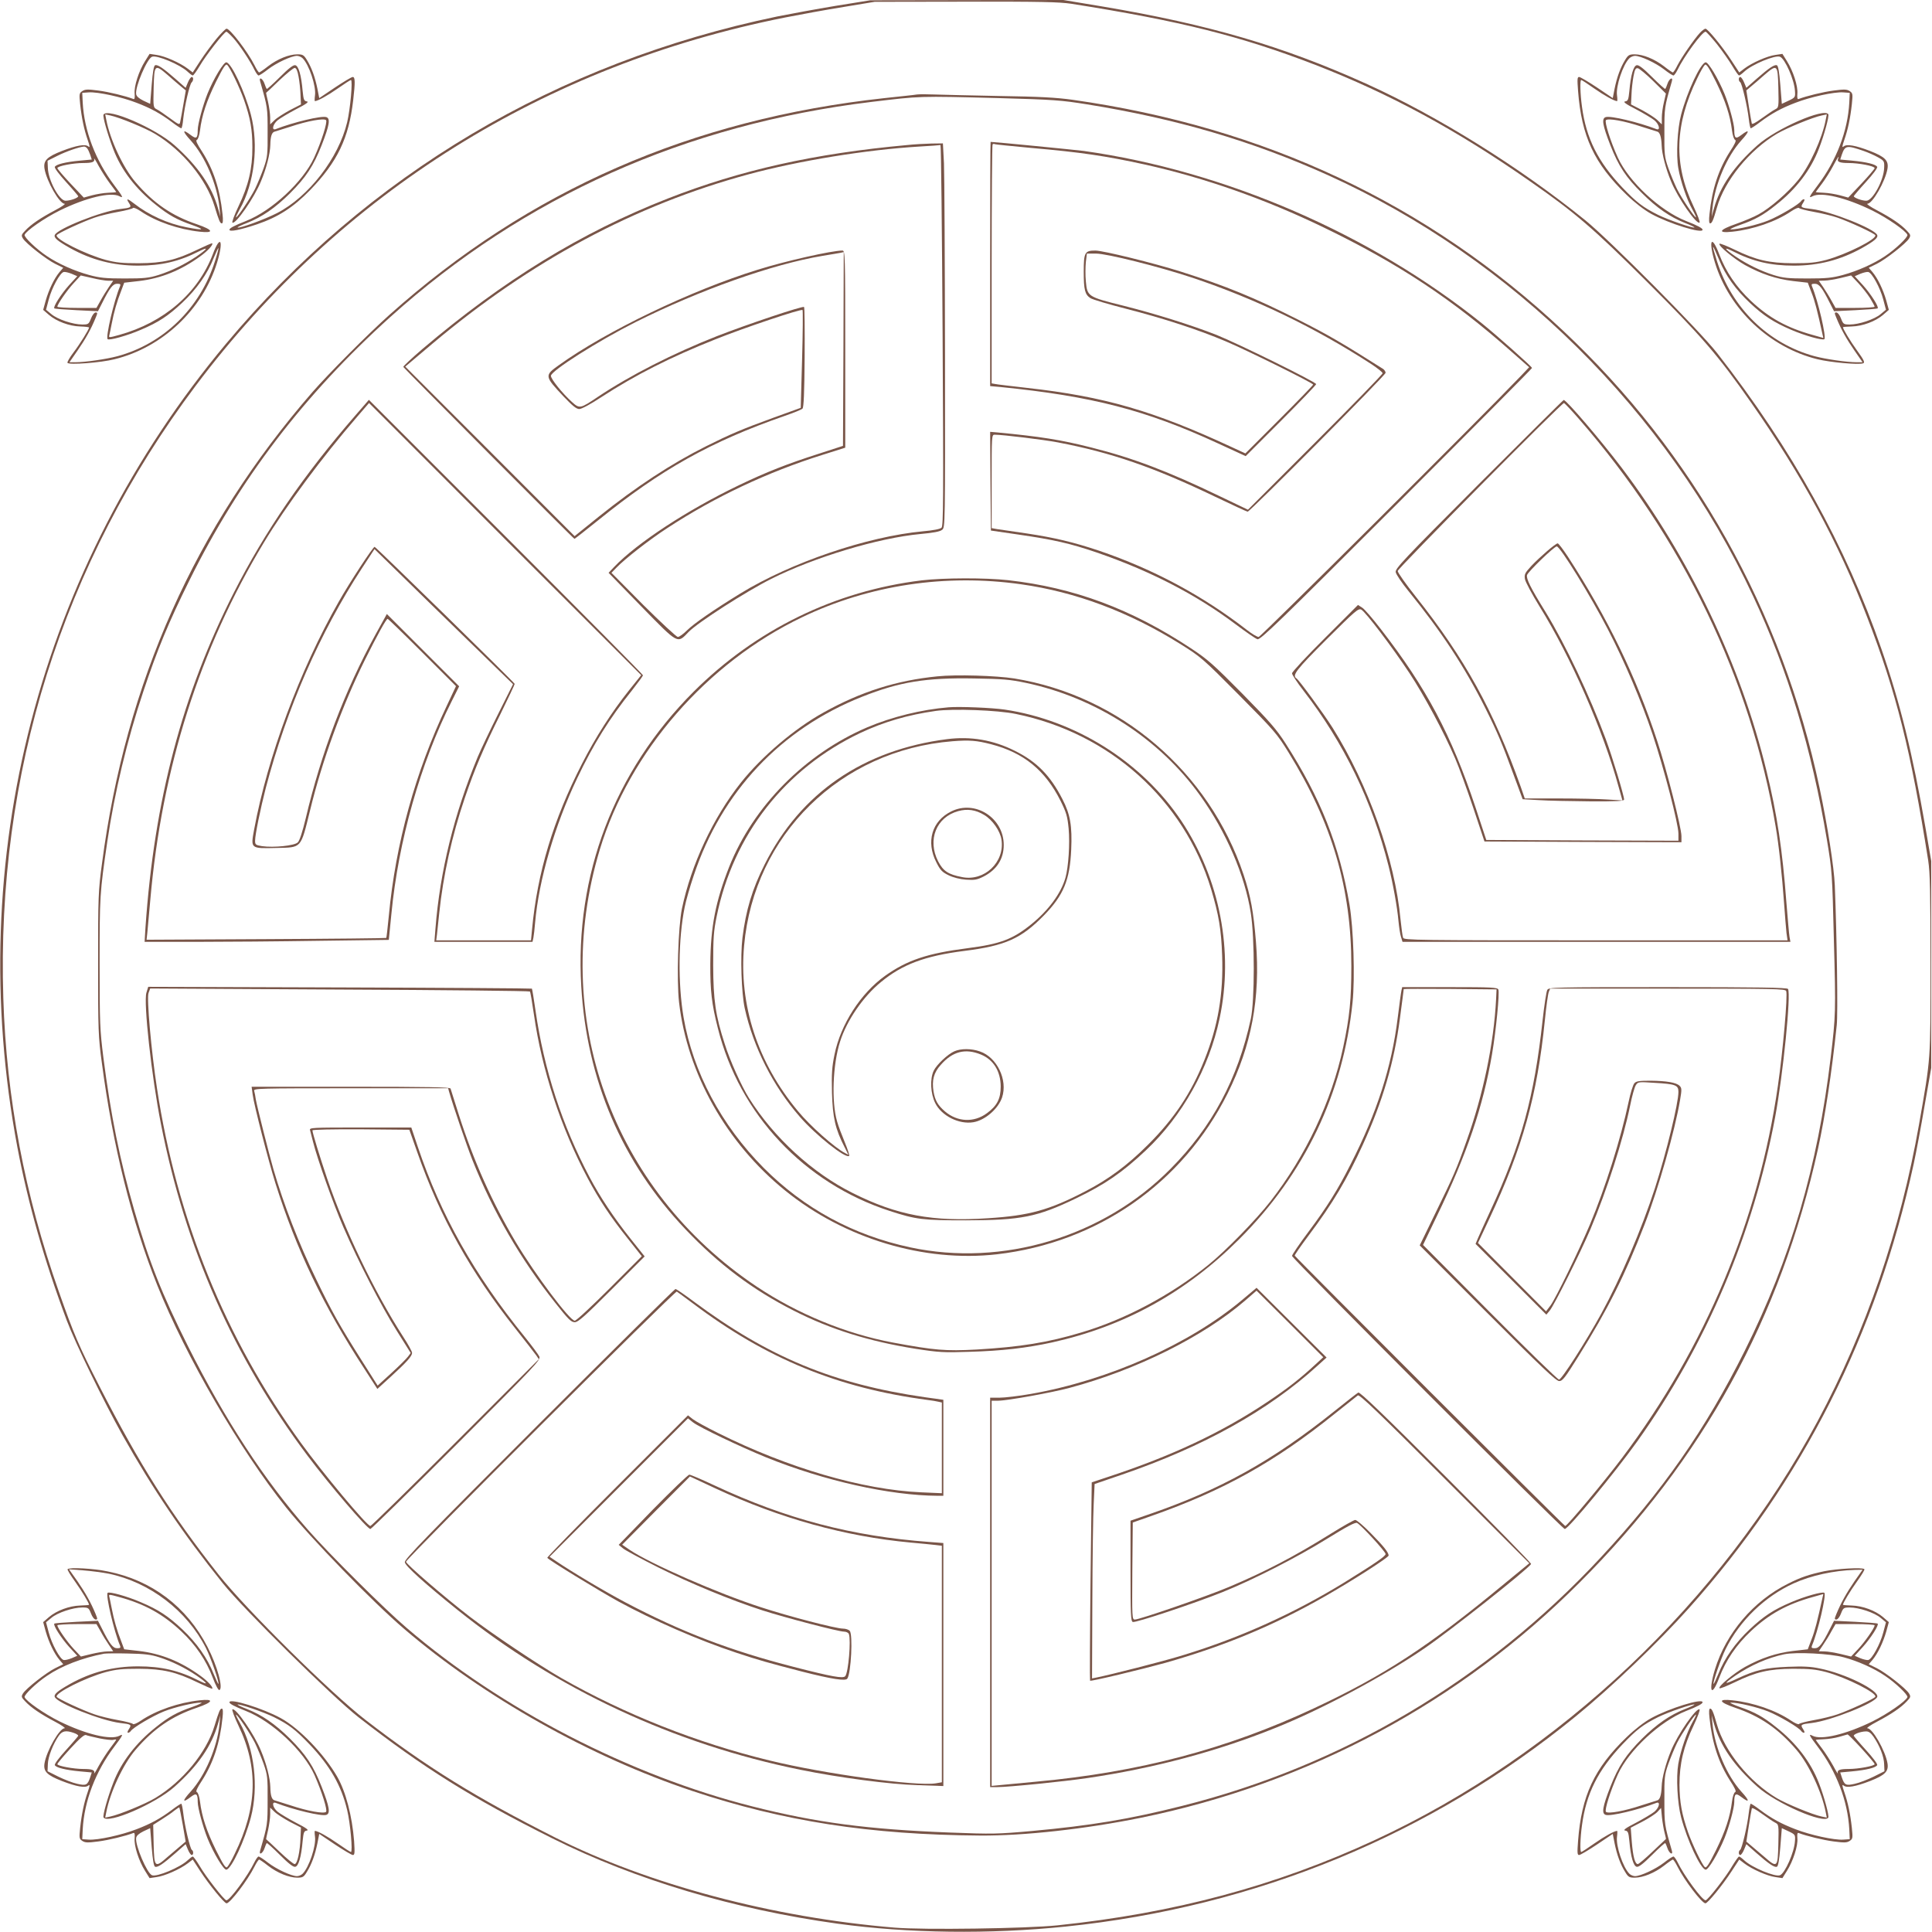 <?xml version="1.0" standalone="no"?>
<!DOCTYPE svg PUBLIC "-//W3C//DTD SVG 20010904//EN"
 "http://www.w3.org/TR/2001/REC-SVG-20010904/DTD/svg10.dtd">
<svg version="1.0" xmlns="http://www.w3.org/2000/svg"
 width="1280pt" height="1280pt" viewBox="0 0 1280 1280"
 preserveAspectRatio="xMidYMid meet">
<g transform="translate(0,1280) scale(0.1,-0.1)"
fill="#795548" stroke="none">
<path d="M5535 12761 c-126 -21 -300 -53 -385 -70 -1464 -305 -2715 -1048
-3653 -2169 -1240 -1484 -1741 -3414 -1382 -5322 71 -374 178 -751 328 -1150
56 -149 244 -535 369 -759 198 -353 400 -652 663 -979 140 -175 724 -751 900
-889 430 -335 751 -536 1285 -803 548 -274 1204 -470 1890 -565 468 -64 1006
-71 1510 -19 1262 130 2418 607 3380 1393 239 195 544 487 749 716 752 841
1244 1813 1490 2945 16 74 49 248 72 385 l44 250 0 685 0 685 -38 220 c-86
494 -167 824 -292 1185 -235 681 -593 1326 -1088 1960 -117 150 -710 747 -872
879 -434 352 -979 692 -1457 908 -550 248 -1040 391 -1738 509 l-265 44 -640
-1 -640 -1 -230 -37z m1563 14 c724 -114 1122 -214 1617 -405 492 -191 937
-432 1423 -772 299 -208 419 -312 775 -666 361 -360 469 -485 687 -797 338
-483 580 -930 769 -1420 195 -503 291 -887 406 -1617 12 -80 15 -207 15 -687
0 -650 3 -611 -76 -1061 -123 -699 -350 -1364 -671 -1964 -640 -1196 -1709
-2208 -2933 -2776 -657 -305 -1329 -485 -2105 -566 -203 -21 -888 -31 -1078
-15 -807 67 -1631 286 -2253 599 -524 265 -845 463 -1251 776 -231 178 -793
734 -974 963 -318 403 -524 729 -790 1248 -135 264 -170 345 -270 630 -224
634 -347 1283 -367 1942 -47 1488 391 2881 1275 4058 961 1278 2313 2123 3904
2439 101 20 276 52 389 70 l205 34 603 1 c496 1 619 -2 700 -14z"/>
<path d="M6075 12174 c-16 -3 -113 -13 -215 -24 -1278 -139 -2357 -611 -3280
-1436 -143 -128 -403 -389 -512 -514 -775 -892 -1235 -1922 -1392 -3119 -25
-185 -26 -217 -26 -666 0 -444 1 -483 25 -658 72 -547 197 -1048 367 -1472
190 -474 548 -1091 854 -1473 164 -205 570 -623 783 -805 527 -451 1230 -846
1906 -1072 604 -202 1180 -291 1910 -296 290 -2 695 43 1060 117 1114 227
2115 763 2910 1559 819 819 1332 1753 1580 2875 46 210 90 496 124 819 8 75 1
578 -13 926 -5 119 -47 390 -101 645 -248 1172 -835 2219 -1700 3030 -894 839
-1977 1349 -3250 1529 -107 15 -220 21 -485 25 -190 4 -383 8 -430 10 -47 2
-98 2 -115 0z m543 -24 c363 -10 413 -14 582 -41 592 -95 1096 -243 1597 -469
1225 -554 2245 -1563 2818 -2790 232 -495 388 -1011 489 -1615 34 -206 35
-218 46 -665 13 -475 12 -499 -21 -775 -86 -721 -265 -1334 -570 -1945 -260
-521 -544 -928 -955 -1370 -754 -811 -1710 -1378 -2774 -1645 -349 -88 -603
-130 -995 -166 -225 -20 -259 -21 -543 -10 -544 21 -885 66 -1307 173 -811
205 -1664 645 -2290 1182 -150 128 -514 490 -655 651 -290 330 -549 728 -794
1215 -174 348 -258 559 -356 900 -96 333 -157 637 -205 1013 -23 184 -25 228
-25 625 0 444 1 467 51 807 47 320 131 673 239 995 91 273 167 457 305 735
330 667 759 1229 1330 1744 885 797 1959 1277 3190 1426 327 39 303 39 843 25z"/>
<path d="M6560 11051 l0 -809 68 -6 c607 -61 961 -152 1438 -372 l187 -86 233
233 c129 129 234 239 234 244 0 14 -520 270 -660 326 -165 65 -408 141 -619
194 -234 58 -238 61 -247 161 -4 39 -3 97 0 128 l7 56 60 0 c73 0 416 -86 639
-160 418 -140 814 -331 1188 -574 39 -26 72 -52 72 -59 0 -7 -201 -213 -446
-458 l-446 -446 -186 89 c-342 165 -576 254 -851 323 -205 52 -341 73 -624
100 l-47 4 2 -327 3 -327 185 -27 c233 -34 339 -58 515 -118 355 -122 659
-279 920 -475 68 -51 134 -97 146 -100 19 -6 148 119 920 891 495 495 899 902
899 906 0 9 -231 214 -330 294 -738 594 -1703 1012 -2640 1144 -55 7 -593 60
-617 60 -2 0 -3 -364 -3 -809z m271 769 c332 -29 493 -53 754 -110 397 -88
799 -230 1185 -417 495 -239 854 -477 1243 -822 l118 -104 -58 -61 c-259 -271
-1721 -1726 -1734 -1726 -10 0 -44 20 -76 45 -295 229 -621 404 -983 527 -168
56 -293 86 -479 114 -92 13 -181 26 -198 29 l-33 6 0 309 c0 305 0 310 20 310
54 0 324 -33 419 -51 356 -68 636 -165 1042 -360 113 -54 210 -99 215 -99 16
0 914 904 914 920 0 8 -8 20 -17 26 -268 170 -366 227 -558 324 -291 147 -484
226 -780 320 -180 57 -517 140 -568 140 -70 0 -77 -12 -77 -140 0 -121 8 -151
44 -175 13 -9 120 -41 238 -71 246 -63 479 -139 658 -215 145 -61 580 -277
580 -287 0 -4 -101 -108 -225 -232 l-224 -224 -93 43 c-515 239 -842 334
-1353 391 -104 12 -200 23 -212 26 l-23 4 0 789 c0 433 3 791 6 794 4 4 10 5
14 2 3 -2 112 -13 241 -25z"/>
<path d="M6010 11839 c-615 -56 -1105 -166 -1585 -354 -573 -224 -1092 -543
-1626 -997 -71 -61 -128 -114 -127 -119 4 -9 1128 -1139 1134 -1139 2 0 73 55
157 123 415 336 747 522 1237 692 58 20 110 41 117 48 8 9 12 103 14 339 1
180 0 331 -4 334 -8 9 -380 -116 -577 -193 -290 -114 -578 -261 -790 -403
-116 -78 -120 -79 -171 -33 -63 57 -139 151 -139 173 0 33 313 231 559 355
425 213 910 385 1241 440 52 8 105 18 118 20 l22 5 -2 -642 -3 -642 -160 -52
c-209 -67 -347 -121 -530 -209 -338 -162 -676 -383 -827 -542 l-36 -38 218
-224 c248 -253 236 -247 313 -167 62 63 376 265 547 351 285 143 709 271 988
297 86 8 130 16 144 28 20 16 20 24 19 1155 -1 627 -4 1200 -7 1273 l-7 132
-76 -1 c-42 -1 -114 -5 -161 -10z m235 -1260 c6 -1079 5 -1263 -7 -1275 -9 -9
-54 -18 -123 -24 -367 -34 -874 -206 -1210 -412 -176 -108 -309 -200 -353
-244 -24 -24 -52 -44 -61 -44 -9 0 -112 96 -229 212 l-211 213 32 33 c55 58
220 187 339 264 315 206 663 370 1026 484 l152 48 0 653 c0 631 -1 653 -19
653 -70 0 -376 -69 -561 -127 -440 -136 -1004 -407 -1317 -632 -97 -69 -96
-73 32 -209 58 -61 84 -82 103 -82 15 0 75 32 146 79 224 146 461 266 756 383
189 76 568 203 577 194 3 -3 2 -150 -3 -327 l-9 -321 -185 -67 c-206 -75 -285
-109 -441 -187 -232 -116 -465 -269 -712 -467 l-160 -129 -561 562 -561 561
26 22 c14 12 84 71 155 131 650 547 1340 917 2093 1121 333 90 780 163 1131
184 74 4 138 9 141 10 4 0 10 -566 14 -1260z"/>
<path d="M2359 10053 c-345 -396 -604 -774 -809 -1178 -342 -673 -528 -1378
-586 -2217 l-6 -98 344 0 c190 0 554 3 809 7 l465 6 17 171 c46 482 192 998
399 1409 l50 100 -240 240 -239 239 -73 -132 c-206 -376 -362 -787 -465 -1224
-21 -86 -40 -146 -52 -157 -21 -22 -160 -36 -237 -25 -42 7 -46 10 -46 36 0
40 36 214 71 350 140 530 358 1028 636 1454 l84 128 162 -158 c89 -88 296
-289 459 -448 l297 -289 -98 -196 c-54 -108 -115 -236 -136 -286 -156 -377
-250 -756 -280 -1137 l-7 -88 325 0 325 0 6 28 c3 15 8 59 11 97 25 287 130
647 280 961 106 223 214 396 362 580 40 51 73 96 73 100 0 5 -409 418 -908
917 l-908 908 -85 -98z m1808 -1827 c-114 -143 -222 -311 -311 -486 -190 -371
-296 -721 -331 -1097 l-7 -73 -314 0 -314 0 5 38 c2 20 9 84 15 142 26 250 84
513 170 765 65 191 123 328 237 557 51 104 93 193 93 197 0 8 -916 904 -928
908 -9 3 -167 -238 -238 -364 -259 -455 -471 -1028 -560 -1507 -24 -130 -26
-128 149 -124 168 4 158 -6 221 248 81 334 214 697 365 1001 82 164 140 269
149 269 4 0 107 -100 230 -223 l223 -223 -61 -130 c-208 -438 -339 -912 -384
-1392 -8 -79 -15 -145 -17 -146 -2 -2 -360 -6 -796 -8 l-792 -4 5 45 c2 25 11
125 20 221 76 871 328 1663 752 2365 147 243 383 562 621 837 l76 88 901 -902
902 -901 -81 -101z"/>
<path d="M9798 9593 c-504 -505 -556 -561 -551 -584 3 -15 40 -70 83 -123 221
-272 373 -503 510 -776 81 -162 114 -241 185 -435 l63 -170 108 -6 c60 -4 211
-7 337 -8 184 -1 227 2 227 12 0 25 -78 283 -121 399 -107 289 -267 627 -399
843 -101 163 -129 220 -123 245 6 22 180 190 197 190 23 -1 226 -331 341 -554
109 -211 219 -469 294 -692 74 -221 171 -592 171 -657 l0 -47 -636 2 -637 3
-71 215 c-160 481 -326 793 -627 1181 -53 69 -109 134 -124 143 l-28 18 -218
-218 c-121 -120 -219 -226 -219 -235 0 -9 34 -61 76 -115 269 -348 455 -733
564 -1163 29 -115 57 -270 65 -361 4 -41 11 -90 17 -107 l10 -33 1285 0 1285
0 -6 33 c-3 17 -12 122 -21 232 -26 344 -61 579 -131 865 -171 706 -509 1414
-960 2011 -138 182 -366 449 -384 449 -3 0 -256 -251 -562 -557z m664 430
c684 -784 1138 -1725 1302 -2698 21 -120 43 -327 56 -510 6 -82 13 -171 16
-197 l7 -48 -1271 0 c-1185 0 -1270 1 -1276 17 -4 9 -11 63 -17 120 -37 398
-214 895 -450 1271 -60 95 -222 316 -239 327 -32 20 -3 57 199 259 191 190
210 207 230 197 29 -16 205 -248 318 -419 98 -148 230 -394 304 -567 24 -55
77 -201 119 -325 l75 -225 653 -3 652 -2 0 41 c0 55 -98 441 -161 631 -139
425 -329 816 -592 1221 -32 48 -61 87 -67 87 -14 0 -118 -90 -174 -149 -43
-47 -48 -56 -43 -87 3 -19 47 -101 97 -182 206 -331 423 -825 524 -1196 l25
-89 -97 6 c-53 4 -199 7 -323 7 l-227 0 -27 78 c-180 505 -371 851 -695 1259
-66 83 -120 160 -120 170 0 16 1085 1113 1102 1113 3 0 49 -48 100 -107z"/>
<path d="M6107 8955 c-575 -70 -1099 -326 -1513 -739 -524 -525 -787 -1214
-743 -1951 36 -620 271 -1168 690 -1609 221 -233 447 -402 719 -540 244 -124
498 -203 805 -252 155 -24 187 -26 360 -20 213 6 375 25 545 62 479 106 887
331 1240 684 434 433 689 966 751 1569 17 162 6 493 -20 646 -68 397 -192 708
-424 1070 -59 92 -105 145 -286 329 -191 193 -230 228 -341 301 -395 261 -775
402 -1210 451 -153 17 -427 16 -573 -1z m658 -26 c362 -51 714 -183 1052 -394
138 -86 149 -95 391 -339 236 -238 253 -258 329 -381 290 -471 416 -899 416
-1415 0 -222 -11 -336 -54 -538 -77 -358 -247 -719 -481 -1020 -96 -123 -298
-330 -412 -422 -247 -200 -554 -363 -842 -448 -223 -67 -405 -96 -694 -113
-205 -11 -278 -5 -553 46 -311 58 -632 190 -902 370 -962 642 -1375 1793
-1041 2897 197 649 709 1237 1341 1539 444 213 951 289 1450 218z"/>
<path d="M6210 8319 c-270 -27 -505 -101 -753 -239 -192 -106 -412 -293 -549
-466 -184 -232 -329 -543 -390 -834 -25 -123 -36 -470 -19 -621 54 -470 313
-931 702 -1246 393 -319 921 -478 1404 -423 666 77 1230 470 1528 1065 159
319 218 632 188 1005 -16 198 -35 304 -82 445 -227 681 -817 1186 -1519 1300
-120 19 -386 27 -510 14z m586 -43 c465 -98 888 -372 1157 -749 171 -239 295
-527 334 -777 26 -166 26 -579 0 -700 -86 -397 -256 -716 -532 -994 -446 -451
-1112 -651 -1725 -520 -378 81 -703 258 -970 526 -281 283 -469 636 -531 997
-38 223 -35 523 7 730 8 42 35 136 60 210 184 554 576 971 1116 1185 247 98
421 127 743 121 189 -3 237 -7 341 -29z"/>
<path d="M6285 8114 c-180 -15 -375 -63 -540 -133 -411 -176 -754 -522 -914
-924 -90 -228 -123 -397 -125 -642 -1 -179 9 -266 50 -427 143 -571 572 -1027
1139 -1211 175 -57 219 -62 505 -62 367 1 470 21 730 146 193 93 307 172 462
318 241 227 418 543 488 873 95 444 2 926 -253 1309 -261 391 -700 668 -1172
738 -82 12 -298 21 -370 15z m445 -44 c622 -127 1114 -569 1294 -1161 51 -171
67 -267 73 -440 9 -255 -27 -466 -118 -693 -86 -216 -199 -387 -374 -561 -136
-136 -262 -229 -415 -308 -238 -124 -372 -161 -643 -178 -367 -25 -603 19
-898 167 -267 133 -522 367 -687 629 -49 78 -127 251 -160 357 -62 191 -76
291 -77 523 0 180 3 226 23 323 110 541 453 979 952 1216 155 73 315 120 500
146 113 16 411 5 530 -20z"/>
<path d="M6275 7903 c-555 -71 -972 -357 -1209 -830 -82 -162 -124 -302 -147
-486 -15 -123 -7 -365 15 -467 57 -258 187 -515 365 -719 107 -123 305 -280
327 -259 3 4 -10 44 -29 90 -19 46 -43 108 -51 138 -38 130 -29 378 20 530 44
139 153 298 271 394 140 116 291 173 552 206 271 34 376 81 526 234 131 134
173 234 182 437 7 157 -6 233 -58 334 -80 157 -171 249 -314 320 -145 73 -294
98 -450 78z m292 -34 c216 -56 358 -173 459 -374 39 -79 46 -102 54 -185 9
-99 -1 -253 -21 -325 -29 -103 -112 -216 -227 -309 -123 -99 -204 -130 -421
-158 -266 -34 -401 -79 -547 -183 -162 -116 -294 -321 -335 -521 -17 -82 -20
-125 -17 -254 5 -166 22 -240 84 -361 l25 -50 -23 12 c-69 36 -230 179 -311
277 -268 321 -393 706 -357 1098 66 733 638 1294 1380 1353 113 9 161 5 257
-20z"/>
<path d="M6302 7424 c-128 -63 -168 -201 -99 -336 27 -54 39 -66 82 -87 31
-15 75 -26 115 -29 57 -4 73 -1 117 21 87 45 133 116 133 209 0 180 -190 301
-348 222z m218 -23 c55 -32 107 -107 115 -164 23 -149 -114 -278 -261 -248
-93 18 -125 40 -159 105 -72 142 -12 292 133 332 61 17 116 9 172 -25z"/>
<path d="M6323 5835 c-44 -19 -118 -89 -137 -129 -26 -54 -21 -152 10 -214 42
-85 158 -143 253 -127 77 13 164 88 190 164 39 116 -34 267 -147 305 -56 20
-126 20 -169 1z m177 -22 c82 -34 129 -110 130 -211 0 -81 -24 -128 -91 -177
-86 -64 -196 -59 -279 12 -47 41 -65 72 -75 131 -12 74 1 125 47 176 79 91
164 112 268 69z"/>
<path d="M970 6223 c-20 -65 34 -554 96 -868 161 -821 483 -1549 972 -2200
149 -198 395 -485 416 -485 6 0 263 252 570 559 531 531 559 561 549 584 -6
13 -49 71 -95 128 -338 417 -556 805 -710 1261 l-43 128 -338 0 c-318 0 -338
-1 -333 -17 3 -10 12 -45 20 -78 29 -115 134 -411 201 -565 98 -226 251 -524
355 -689 l91 -145 -18 -24 c-10 -14 -60 -63 -110 -109 l-91 -83 -109 172
c-143 226 -196 321 -297 530 -117 240 -217 499 -285 733 -30 104 -108 414
-116 460 -3 22 -8 48 -11 58 -5 16 30 17 640 17 l645 0 6 -22 c28 -98 116
-355 155 -454 137 -343 319 -657 549 -946 86 -109 105 -128 129 -128 22 0 66
39 245 218 l218 218 -91 114 c-116 146 -204 279 -274 411 -182 344 -302 713
-358 1103 -11 78 -22 143 -24 146 -3 2 -576 6 -1274 8 l-1268 4 -12 -39z
m2541 8 c3 -3 15 -73 27 -156 52 -363 178 -746 354 -1078 77 -145 151 -257
265 -400 l95 -120 -213 -213 c-118 -118 -221 -214 -231 -214 -33 0 -262 305
-390 519 -157 264 -280 538 -379 848 -28 87 -52 164 -54 171 -4 9 -145 12
-661 12 l-657 0 7 -52 c9 -70 105 -442 151 -588 138 -438 318 -814 592 -1233
l83 -129 90 82 c105 96 140 135 140 157 0 9 -26 57 -59 107 -190 295 -388 707
-503 1046 -50 148 -98 305 -98 321 0 5 135 8 321 7 l321 -3 53 -150 c150 -429
353 -794 652 -1170 65 -82 126 -161 136 -175 l17 -25 -552 -552 c-304 -304
-558 -553 -564 -553 -23 0 -315 350 -460 550 -502 693 -822 1482 -954 2350
-38 247 -69 598 -56 631 l11 30 1255 -7 c690 -3 1258 -9 1261 -13z"/>
<path d="M9285 6238 c-3 -13 -14 -95 -25 -183 -40 -324 -137 -626 -311 -967
-86 -171 -157 -284 -280 -449 -60 -80 -109 -152 -109 -160 0 -17 1790 -1809
1807 -1809 24 0 332 373 480 580 457 641 770 1378 914 2150 53 286 106 814 85
848 -5 9 -204 12 -796 12 -765 0 -790 -1 -799 -19 -6 -10 -20 -102 -31 -202
-55 -505 -141 -819 -345 -1259 -37 -80 -74 -162 -83 -183 l-16 -38 234 -234
235 -235 23 28 c29 35 202 381 269 538 109 258 216 590 263 819 12 61 29 121
37 134 15 24 17 24 124 17 140 -8 159 -15 159 -60 0 -76 -79 -399 -155 -636
-89 -275 -228 -599 -356 -833 -105 -191 -263 -437 -280 -437 -9 0 -215 201
-458 446 l-443 446 92 192 c199 410 306 726 365 1071 27 159 51 406 42 429 -6
14 -44 16 -321 16 l-316 0 -5 -22z m627 -58 c-15 -294 -85 -631 -196 -940 -66
-186 -87 -234 -204 -473 l-106 -218 449 -449 c357 -357 455 -450 475 -450 22
0 39 22 127 163 198 317 309 540 437 870 93 240 203 627 237 830 12 69 11 79
-3 93 -22 22 -86 33 -194 34 -74 0 -94 -3 -106 -17 -9 -10 -26 -65 -38 -123
-52 -246 -154 -568 -256 -812 -77 -182 -224 -484 -260 -535 l-31 -41 -225 226
-226 227 75 160 c221 471 318 819 368 1315 9 91 21 175 26 188 l9 22 779 0
c709 0 779 -1 785 -16 11 -28 -22 -401 -55 -628 -128 -890 -480 -1730 -1030
-2462 -118 -157 -366 -454 -379 -454 -7 0 -1785 1777 -1792 1791 -2 4 40 64
93 135 159 212 252 368 359 602 131 287 207 544 245 836 14 104 25 191 25 193
0 2 138 2 308 1 l307 -3 -3 -65z"/>
<path d="M8230 4188 c-350 -294 -887 -533 -1400 -623 -79 -14 -173 -25 -207
-25 l-63 0 0 -1290 0 -1290 48 0 c74 0 442 37 597 60 441 65 857 176 1242 331
306 122 722 344 990 528 172 117 684 523 707 559 3 5 -251 264 -563 576 -414
414 -572 566 -582 560 -8 -4 -79 -60 -159 -124 -412 -330 -758 -522 -1237
-686 l-113 -39 0 -333 c0 -288 2 -333 15 -338 18 -7 411 124 595 198 199 80
490 228 690 352 136 84 189 112 201 106 28 -15 189 -190 189 -206 0 -14 -67
-60 -270 -186 -343 -211 -708 -375 -1095 -491 -127 -38 -448 -120 -550 -141
l-30 -6 2 512 c1 282 5 572 9 644 l6 132 181 62 c539 185 970 425 1295 721
l61 55 -232 231 -232 231 -95 -80z m486 -427 c-100 -93 -188 -162 -319 -249
-302 -202 -631 -357 -1053 -496 l-111 -37 -8 -655 c-4 -360 -5 -657 -3 -659 6
-6 342 75 498 118 394 112 725 250 1062 443 192 110 418 256 418 268 0 20 -31
60 -119 149 -47 48 -93 87 -102 87 -9 0 -83 -42 -165 -93 -237 -148 -432 -250
-674 -352 -144 -61 -590 -215 -621 -215 -19 0 -19 12 -17 322 l3 321 125 44
c477 168 818 358 1215 678 76 61 143 114 151 120 11 8 140 -116 575 -551 l561
-561 -169 -139 c-498 -412 -792 -604 -1258 -822 -577 -270 -1156 -423 -1840
-486 -93 -9 -198 -19 -232 -22 l-63 -6 0 1276 0 1276 43 0 c59 0 354 53 473
85 442 118 886 339 1164 579 l75 65 221 -220 221 -221 -51 -47z"/>
<path d="M3572 3367 c-743 -743 -893 -898 -890 -917 3 -25 134 -143 348 -315
655 -526 1435 -890 2272 -1060 255 -52 595 -97 776 -102 l172 -6 0 805 0 805
-92 7 c-515 38 -950 153 -1425 375 -83 39 -158 71 -166 71 -8 0 -117 -105
-242 -232 l-226 -233 28 -23 c15 -13 120 -69 233 -126 217 -108 481 -217 691
-285 153 -49 505 -141 541 -141 14 0 29 -7 32 -16 15 -39 -3 -254 -24 -279
-14 -17 -87 -4 -340 61 -421 108 -745 232 -1115 427 -140 74 -355 202 -467
278 l-37 25 458 458 459 459 34 -27 c45 -34 314 -162 483 -231 385 -156 820
-253 1138 -255 l37 0 0 318 0 318 -122 17 c-605 87 -1037 266 -1533 635 -60
45 -114 82 -120 82 -5 0 -412 -402 -903 -893z m1018 798 c485 -366 959 -561
1555 -640 28 -3 60 -9 73 -12 l22 -5 0 -301 0 -300 -137 6 c-388 17 -881 161
-1346 393 -73 36 -147 77 -166 91 l-33 26 -469 -469 c-257 -257 -466 -471
-463 -475 8 -14 339 -216 469 -288 231 -126 533 -258 784 -341 148 -49 215
-68 436 -125 197 -50 288 -64 299 -46 25 39 37 291 16 316 -7 8 -27 15 -45 15
-47 0 -359 81 -545 142 -285 92 -731 288 -867 379 l-51 35 224 226 225 226
169 -79 c426 -198 859 -319 1295 -359 66 -6 139 -13 163 -16 l42 -5 0 -784 0
-783 -40 -7 c-126 -21 -736 62 -1100 151 -479 116 -959 306 -1380 546 -153 88
-455 290 -605 405 -168 129 -425 351 -425 366 0 19 1783 1797 1794 1790 6 -4
54 -39 106 -78z"/>
<path d="M1434 12543 c-31 -38 -79 -103 -107 -146 l-50 -77 -33 25 c-51 39
-153 84 -206 91 l-47 7 -30 -48 c-41 -65 -74 -167 -69 -216 2 -27 0 -38 -8
-35 -52 20 -163 47 -232 56 -70 9 -87 9 -106 -3 -21 -14 -22 -19 -15 -87 10
-92 26 -168 50 -237 15 -44 16 -53 4 -43 -20 17 -78 7 -174 -30 -100 -39 -125
-64 -116 -118 14 -83 99 -232 133 -232 9 0 -19 -20 -63 -43 -95 -50 -160 -94
-198 -135 -26 -27 -27 -32 -15 -52 20 -33 155 -139 214 -168 l53 -26 -25 -29
c-35 -42 -70 -115 -91 -188 l-17 -62 38 -33 c50 -43 135 -75 208 -77 32 -1 58
-4 58 -7 0 -12 -61 -110 -103 -165 -25 -33 -43 -64 -40 -69 10 -15 222 1 312
24 317 78 583 329 679 640 45 147 23 191 -28 56 -98 -258 -324 -453 -620 -535
-65 -18 -71 -19 -66 -3 2 9 10 44 16 77 15 79 35 147 62 216 l21 56 97 11
c147 17 279 71 407 164 49 35 87 77 79 86 -2 2 -46 -17 -98 -42 -142 -69 -227
-89 -388 -90 -111 0 -150 4 -219 22 -136 37 -340 140 -325 164 9 14 172 89
250 116 34 12 104 29 155 38 52 9 97 21 100 26 3 5 27 -5 52 -22 102 -69 251
-120 390 -135 99 -11 90 12 -18 49 -166 56 -287 139 -407 279 -82 95 -169 282
-194 414 l-7 35 34 -7 c61 -13 234 -84 298 -123 182 -110 338 -300 392 -477
30 -99 37 -115 49 -115 7 0 9 21 4 63 -17 165 -61 297 -136 414 -33 50 -43 73
-34 76 8 3 17 30 21 62 12 100 44 197 106 323 48 96 64 121 74 112 18 -15 83
-150 112 -233 42 -120 55 -197 55 -312 1 -141 -26 -255 -92 -392 -27 -57 -45
-105 -40 -108 21 -13 145 165 189 274 36 85 61 184 62 242 1 56 10 83 29 87 8
2 55 17 105 33 113 38 221 57 235 43 11 -11 -29 -139 -79 -249 -73 -159 -279
-351 -451 -419 -77 -30 -110 -48 -110 -58 0 -16 73 -1 183 36 141 48 241 113
351 226 182 188 257 345 286 596 14 121 13 154 -3 154 -8 0 -61 -32 -118 -70
l-104 -70 -12 62 c-16 78 -39 141 -70 191 -20 33 -28 37 -63 37 -55 0 -132
-31 -194 -79 -29 -23 -56 -41 -59 -41 -4 0 -18 21 -31 48 -46 91 -162 242
-185 242 -6 0 -36 -30 -67 -67z m111 6 c41 -45 114 -155 141 -212 10 -20 22
-37 27 -37 6 0 34 18 63 41 56 43 153 88 191 89 12 0 29 -7 38 -16 43 -43 90
-185 82 -245 -3 -22 -3 -39 -1 -39 18 0 85 37 152 84 44 31 83 56 87 56 13 0
-4 -191 -25 -280 -57 -238 -255 -494 -465 -602 -82 -42 -252 -104 -261 -95 -2
2 26 16 63 30 99 39 187 100 284 196 106 106 156 181 210 319 52 133 59 177
31 186 -32 11 -218 -34 -334 -79 -30 -12 -22 30 11 58 16 13 71 46 122 73 69
35 88 50 72 52 -19 3 -22 11 -28 70 -9 104 -27 166 -49 170 -13 3 -45 -22
-102 -79 -46 -46 -85 -81 -87 -78 -2 2 -9 17 -14 33 -12 37 -40 51 -29 15 49
-170 49 -172 49 -334 1 -148 -1 -166 -26 -238 -15 -42 -41 -105 -58 -140 -31
-61 -115 -187 -125 -187 -3 0 8 24 24 53 98 172 127 426 74 628 -41 154 -128
340 -162 346 -17 4 -85 -108 -125 -207 -31 -78 -65 -203 -65 -241 0 -56 -9
-62 -46 -34 -57 44 -58 27 0 -36 95 -106 174 -289 190 -444 l6 -60 -15 53
c-41 147 -133 281 -289 420 -127 113 -442 249 -470 203 -7 -11 25 -126 64
-228 53 -140 150 -266 284 -371 83 -67 139 -98 237 -132 92 -33 81 -38 -34
-16 -125 24 -251 81 -348 157 -45 35 -56 37 -35 5 19 -30 17 -32 -59 -41 -124
-15 -416 -131 -432 -172 -7 -18 17 -39 102 -87 141 -78 285 -116 450 -116 155
0 273 28 406 96 64 32 55 16 -19 -35 -79 -53 -165 -95 -252 -123 -65 -20 -95
-23 -225 -23 -125 0 -164 4 -234 23 -99 27 -206 75 -280 125 -68 45 -153 126
-148 141 9 26 131 111 232 161 173 85 339 125 396 95 30 -16 23 -3 -35 74
-123 163 -198 359 -208 546 l-3 65 44 3 c58 4 216 -30 316 -69 92 -35 158 -71
234 -128 30 -23 58 -41 62 -41 4 0 10 28 13 63 9 84 42 227 55 240 14 14 14
37 1 37 -5 0 -17 -16 -25 -36 l-15 -36 -67 59 c-82 72 -118 96 -135 91 -9 -3
-16 -44 -23 -130 l-10 -126 -45 21 c-30 15 -46 29 -48 44 -7 49 72 234 105
247 32 13 186 -52 235 -98 15 -14 31 -26 35 -26 5 0 25 28 46 63 39 68 163
227 177 227 4 0 24 -18 45 -41z m-434 -246 c30 -27 69 -60 87 -75 l33 -27 -16
-93 c-9 -51 -18 -103 -21 -115 -4 -22 -7 -21 -67 23 -34 25 -73 52 -87 59 -25
13 -25 13 -22 144 4 155 7 158 93 84z m867 -10 c6 -32 12 -87 13 -121 l3 -64
-74 -38 c-40 -22 -86 -51 -101 -66 l-29 -28 0 45 c0 24 -7 71 -14 104 -8 33
-14 60 -13 60 1 0 41 37 88 83 48 45 93 82 101 82 11 0 19 -18 26 -57z m-1401
-475 c6 -7 15 -27 21 -44 l10 -31 -76 -7 c-98 -9 -162 -25 -169 -42 -3 -7 30
-51 74 -99 43 -47 79 -90 81 -94 4 -11 -52 -31 -84 -31 -41 0 -115 136 -117
218 l-2 47 66 33 c58 29 142 58 175 61 6 1 16 -5 21 -11z m153 -236 c22 -29
40 -53 40 -55 0 -1 -24 -3 -53 -4 -28 -1 -77 -9 -107 -17 l-55 -15 -87 92
c-48 51 -87 97 -88 103 0 14 104 34 173 34 58 0 77 7 71 28 -3 9 11 -12 30
-48 20 -36 54 -89 76 -118z m694 -513 c-98 -310 -340 -546 -646 -629 -76 -20
-214 -40 -280 -40 l-38 0 54 78 c52 75 88 139 119 215 14 33 14 37 1 37 -9 0
-23 -18 -31 -40 -15 -38 -18 -40 -58 -40 -61 0 -164 34 -205 69 l-35 29 18 68
c20 77 75 177 99 182 9 2 33 -4 53 -12 l37 -16 -55 -60 c-52 -58 -107 -144
-97 -153 3 -3 69 -8 147 -12 l142 -7 27 53 c51 102 72 129 100 129 21 0 25 -3
19 -17 -40 -95 -96 -336 -82 -350 11 -10 130 23 220 62 118 50 181 92 274 179
96 90 168 193 208 295 16 39 30 69 32 67 2 -2 -8 -41 -23 -87z m-707 -129 l33
0 -29 -42 c-16 -24 -41 -64 -55 -90 l-27 -48 -129 0 c-72 0 -130 4 -130 8 0
16 64 109 109 157 l46 50 75 -17 c41 -10 90 -18 107 -18z"/>
<path d="M11263 12583 c-38 -41 -121 -161 -149 -215 -13 -27 -27 -48 -31 -48
-3 0 -30 18 -59 41 -62 48 -139 79 -194 79 -35 0 -43 -4 -63 -37 -31 -50 -54
-113 -70 -191 l-12 -62 -104 70 c-57 38 -111 70 -119 70 -12 0 -13 -14 -7 -92
23 -301 107 -482 322 -689 55 -53 116 -100 163 -126 116 -64 340 -134 340
-105 0 10 -33 28 -110 58 -172 68 -378 260 -451 419 -50 110 -90 238 -79 249
14 14 122 -5 235 -43 50 -16 97 -31 105 -33 17 -4 27 -36 29 -92 1 -54 28
-156 62 -237 44 -109 168 -287 189 -274 5 3 -13 51 -40 108 -133 277 -125 542
25 849 20 43 43 82 50 88 10 9 26 -16 74 -112 62 -126 94 -223 106 -323 4 -32
13 -59 21 -62 9 -3 -1 -26 -34 -76 -75 -117 -119 -249 -136 -414 -5 -42 -3
-63 4 -63 12 0 21 20 45 105 51 179 216 381 398 489 65 38 237 109 296 121
l34 7 -7 -35 c-23 -123 -106 -305 -182 -399 -67 -83 -187 -187 -263 -228 -30
-17 -97 -45 -148 -63 -115 -40 -127 -63 -25 -52 138 15 287 66 389 135 25 17
49 27 52 22 3 -5 48 -17 100 -26 51 -9 121 -26 155 -38 78 -27 241 -102 250
-116 15 -24 -189 -127 -325 -164 -69 -18 -108 -22 -219 -22 -161 1 -246 21
-388 90 -52 25 -97 43 -100 39 -11 -11 96 -100 169 -141 107 -59 208 -93 319
-106 l97 -11 25 -66 c22 -56 38 -118 73 -278 l5 -22 -71 20 c-169 47 -289 113
-408 225 -98 92 -167 194 -211 310 -51 135 -73 92 -28 -56 95 -310 362 -562
679 -640 85 -21 274 -38 303 -27 13 5 5 22 -40 84 -47 65 -94 144 -94 155 0 2
26 4 58 5 73 2 158 34 208 77 l38 33 -17 62 c-21 73 -56 146 -91 188 l-25 29
53 26 c59 29 194 135 214 168 12 20 11 25 -15 52 -38 41 -103 85 -198 135 -44
23 -72 43 -63 43 34 0 119 149 133 232 9 54 -16 79 -116 118 -96 37 -154 47
-174 30 -12 -10 -11 -1 4 43 24 69 40 145 50 237 7 68 6 73 -15 87 -19 12 -36
12 -106 3 -69 -9 -180 -36 -232 -56 -8 -3 -10 8 -8 35 5 49 -28 151 -69 216
l-30 48 -47 -7 c-53 -7 -155 -52 -205 -90 l-34 -26 -51 78 c-59 91 -158 212
-173 212 -5 0 -22 -12 -36 -27z m112 -75 c36 -46 82 -111 102 -145 21 -35 40
-63 45 -63 4 0 20 12 35 26 50 47 204 111 236 98 33 -13 95 -153 99 -226 3
-42 2 -44 -42 -65 l-45 -21 -10 126 c-7 86 -14 127 -23 130 -17 5 -53 -19
-135 -91 l-67 -59 -15 36 c-8 20 -20 36 -25 36 -13 0 -13 -27 -1 -34 12 -8 48
-162 57 -243 4 -35 10 -63 13 -63 4 0 32 18 62 41 76 57 142 93 234 128 100
39 258 73 316 69 l44 -3 -3 -65 c-10 -187 -85 -383 -208 -546 -58 -77 -65 -90
-35 -74 57 30 223 -10 396 -95 101 -50 223 -135 232 -161 5 -15 -80 -96 -148
-141 -74 -50 -181 -98 -280 -125 -70 -19 -109 -23 -234 -23 -130 0 -160 3
-225 23 -87 28 -173 70 -252 123 -74 51 -83 67 -19 35 133 -68 251 -96 406
-96 165 0 309 38 450 116 85 48 109 69 102 87 -16 41 -308 157 -432 172 -76 9
-78 11 -59 41 9 13 12 24 6 24 -6 0 -14 -5 -18 -11 -13 -22 -145 -100 -219
-130 -72 -29 -201 -59 -248 -59 -12 0 16 14 62 30 98 34 154 65 237 132 134
105 230 231 284 371 36 92 70 218 63 230 -27 44 -344 -94 -469 -205 -156 -139
-248 -273 -289 -420 l-15 -53 6 60 c16 155 95 338 190 444 58 63 57 80 0 36
-37 -28 -46 -22 -46 34 0 38 -34 164 -65 240 -41 100 -108 212 -125 208 -34
-6 -121 -192 -162 -346 -25 -94 -34 -266 -19 -354 15 -88 57 -210 93 -274 16
-29 27 -53 24 -53 -10 0 -94 126 -125 187 -17 35 -43 98 -58 140 -25 72 -27
90 -26 238 0 162 0 164 49 334 11 36 -17 22 -29 -15 -5 -16 -12 -31 -14 -33
-2 -3 -41 32 -87 78 -57 57 -89 82 -102 79 -22 -4 -40 -66 -49 -170 -6 -59 -9
-67 -28 -70 -16 -2 3 -17 72 -52 51 -27 106 -60 122 -73 33 -28 41 -70 12 -58
-117 45 -303 90 -335 79 -28 -9 -21 -53 31 -186 54 -138 104 -214 210 -318 98
-98 186 -158 284 -197 37 -14 65 -28 63 -30 -7 -7 -173 50 -240 83 -102 51
-143 83 -237 181 -162 171 -240 326 -268 536 -12 87 -14 177 -5 177 4 0 42
-25 86 -56 67 -47 134 -84 152 -84 2 0 2 17 -1 39 -8 60 39 202 82 245 9 9 26
16 38 16 38 -1 135 -46 191 -89 29 -23 57 -41 63 -41 5 0 17 17 27 37 42 88
163 253 186 253 5 0 38 -37 75 -82z m-422 -245 l84 -83 -13 -57 c-8 -32 -14
-78 -14 -102 l0 -45 -29 28 c-15 15 -61 44 -101 66 l-74 38 3 64 c1 34 7 89
13 121 9 47 14 57 29 55 10 -2 56 -40 102 -85z m829 -44 c3 -131 3 -131 -22
-144 -14 -7 -53 -34 -88 -59 -40 -29 -64 -42 -66 -34 -2 7 -11 59 -20 116
l-16 103 32 27 c18 15 57 48 87 75 86 74 89 71 93 -84z m565 -419 c29 -10 72
-29 95 -42 41 -23 43 -26 41 -70 -2 -81 -76 -218 -118 -218 -31 0 -86 21 -83
31 2 4 38 47 81 94 44 48 77 92 74 99 -7 17 -71 33 -169 42 l-76 7 10 31 c22
63 32 65 145 26z m-170 -54 c-7 -18 13 -26 70 -26 69 0 173 -20 173 -34 -1 -6
-40 -52 -88 -103 l-87 -92 -55 15 c-30 8 -79 16 -107 17 -29 1 -53 3 -53 4 0
2 18 26 40 55 22 29 55 81 73 115 30 58 47 82 34 49z m-787 -668 c42 -103 110
-198 207 -288 89 -83 154 -125 270 -175 90 -39 209 -72 220 -62 14 14 -42 255
-82 350 -6 14 -2 17 19 17 28 0 49 -27 100 -129 l27 -53 142 7 c78 4 144 9
147 12 10 9 -45 95 -97 153 l-55 60 37 16 c20 8 44 14 53 12 24 -5 79 -105 99
-182 l18 -68 -35 -29 c-41 -35 -144 -69 -205 -69 -40 0 -43 2 -58 40 -8 22
-22 40 -31 40 -13 0 -13 -4 1 -37 31 -76 67 -140 119 -215 l54 -78 -38 0 c-66
0 -204 20 -280 40 -306 83 -548 319 -646 628 -39 124 -35 127 14 10z m999
-252 c17 -28 31 -54 31 -58 0 -4 -58 -8 -130 -8 l-129 0 -27 48 c-14 26 -39
66 -55 90 l-29 42 38 1 c20 0 68 8 106 17 l70 17 47 -50 c25 -27 61 -72 78
-99z"/>
<path d="M448 2404 c-4 -3 19 -40 49 -82 46 -64 93 -143 93 -154 0 -2 -26 -4
-58 -5 -73 -2 -158 -34 -208 -77 l-38 -33 17 -62 c21 -73 56 -146 91 -188 l25
-29 -53 -26 c-59 -29 -194 -135 -214 -168 -12 -20 -11 -25 15 -52 38 -41 103
-85 198 -135 44 -23 72 -43 63 -43 -34 0 -119 -149 -133 -232 -9 -54 16 -79
116 -118 96 -37 154 -47 174 -30 12 10 11 1 -4 -43 -24 -69 -40 -145 -50 -237
-7 -68 -6 -73 15 -87 19 -12 36 -12 106 -3 69 9 180 36 232 56 8 3 10 -8 8
-35 -5 -49 28 -151 69 -216 l30 -48 47 7 c53 7 155 52 206 91 l33 25 50 -77
c58 -89 159 -213 174 -213 23 0 139 151 185 243 13 26 27 47 31 47 3 0 30 -18
59 -41 62 -48 139 -79 194 -79 35 0 43 4 63 38 31 49 54 112 70 190 l12 62
104 -70 c57 -38 111 -70 119 -70 12 0 13 14 8 93 -13 165 -55 327 -112 426
-86 149 -251 321 -374 388 -116 64 -340 134 -340 105 0 -10 34 -28 110 -58
173 -68 382 -264 454 -425 49 -112 87 -232 76 -243 -14 -14 -122 5 -235 43
-50 16 -97 31 -105 33 -19 4 -28 31 -29 87 -1 58 -26 157 -62 242 -44 109
-168 287 -189 274 -5 -3 13 -51 40 -108 133 -277 125 -543 -25 -849 -20 -43
-43 -82 -50 -88 -10 -9 -26 16 -74 112 -62 126 -94 223 -106 323 -4 32 -13 59
-21 62 -9 3 1 26 34 76 75 117 119 249 136 415 5 41 3 62 -4 62 -12 0 -19 -16
-49 -115 -54 -177 -210 -367 -392 -477 -64 -39 -237 -110 -298 -123 l-34 -7 7
35 c25 132 112 319 194 414 120 140 241 223 407 279 108 37 117 60 18 49 -139
-15 -288 -66 -390 -135 -25 -17 -49 -27 -52 -22 -3 5 -48 17 -100 26 -51 9
-121 26 -155 38 -78 27 -241 102 -250 116 -15 24 189 127 325 164 69 18 108
22 219 22 161 -1 246 -21 388 -90 52 -25 96 -44 98 -42 8 9 -30 51 -79 86
-128 93 -260 147 -407 164 l-97 11 -21 56 c-27 69 -47 137 -62 216 -6 33 -14
68 -16 77 -5 16 1 15 66 -3 169 -46 291 -114 411 -227 96 -90 165 -192 209
-308 18 -49 37 -83 43 -81 28 9 -13 160 -79 287 -137 265 -369 441 -661 499
-94 20 -252 28 -265 15z m272 -30 c273 -57 519 -245 645 -494 32 -63 89 -229
82 -236 -2 -2 -16 28 -32 67 -40 102 -112 205 -208 295 -93 87 -156 129 -274
179 -90 39 -209 72 -220 62 -14 -14 42 -255 82 -349 6 -15 2 -18 -19 -18 -28
0 -49 27 -100 129 l-27 53 -142 -7 c-78 -4 -144 -9 -147 -12 -10 -9 45 -95 97
-153 l55 -60 -37 -16 c-20 -8 -44 -14 -53 -12 -24 5 -79 105 -99 182 l-18 68
35 29 c41 35 144 69 205 69 40 0 43 -2 58 -40 8 -22 22 -40 31 -40 13 0 13 4
-1 38 -31 75 -67 139 -120 216 l-56 79 94 -7 c52 -4 128 -14 169 -22z m-54
-381 c14 -27 39 -67 55 -90 l29 -43 -38 -1 c-20 0 -68 -8 -106 -17 l-70 -17
-47 50 c-45 48 -109 140 -109 157 0 4 58 8 130 8 l129 0 27 -47z m389 -173
c84 -27 170 -69 247 -121 74 -51 83 -67 19 -35 -133 68 -251 96 -406 96 -165
0 -309 -38 -450 -116 -85 -48 -109 -69 -102 -87 16 -41 308 -157 432 -172 76
-9 78 -11 59 -41 -9 -13 -12 -24 -6 -24 6 0 14 5 18 11 13 22 145 100 219 130
72 29 201 59 248 59 12 0 -16 -14 -62 -30 -98 -34 -154 -65 -237 -132 -132
-104 -231 -232 -283 -368 -38 -97 -72 -220 -65 -231 28 -46 343 90 470 203
156 139 248 273 289 420 l15 53 -6 -60 c-16 -155 -95 -338 -190 -444 -58 -63
-57 -80 0 -36 37 28 46 22 46 -34 0 -38 34 -163 65 -241 40 -99 108 -211 125
-207 34 6 121 192 162 346 53 202 24 456 -74 629 -16 28 -27 52 -24 52 10 0
94 -126 125 -187 17 -35 43 -98 58 -140 25 -72 27 -90 26 -238 0 -162 0 -164
-49 -334 -11 -36 17 -22 29 15 5 16 12 31 14 33 2 3 41 -32 87 -78 57 -57 89
-82 102 -79 22 4 40 66 49 170 6 59 9 67 28 70 16 2 -3 17 -72 52 -51 27 -106
60 -122 73 -33 28 -41 70 -11 58 116 -45 302 -90 334 -79 28 9 21 53 -31 186
-54 138 -104 213 -210 319 -97 96 -185 157 -284 196 -37 14 -65 28 -63 30 7 7
173 -50 240 -83 102 -51 143 -83 237 -181 136 -143 210 -272 249 -435 21 -87
38 -278 25 -278 -4 0 -43 25 -87 56 -67 47 -134 84 -152 84 -2 0 -2 -17 1 -39
8 -60 -39 -202 -82 -245 -9 -9 -26 -16 -38 -16 -38 1 -135 46 -191 89 -29 23
-57 41 -63 41 -5 0 -17 -17 -27 -37 -42 -88 -163 -253 -186 -253 -14 0 -138
159 -177 227 -21 35 -41 63 -46 63 -4 0 -20 -12 -35 -26 -49 -46 -203 -111
-235 -98 -33 13 -112 198 -105 247 2 15 18 29 48 44 l45 21 10 -126 c7 -86 14
-127 23 -130 17 -5 53 19 135 91 l67 59 15 -36 c8 -20 20 -36 25 -36 13 0 13
27 1 34 -12 8 -48 162 -57 244 -4 34 -10 62 -13 62 -4 0 -32 -18 -62 -41 -76
-57 -142 -93 -234 -128 -100 -39 -258 -73 -316 -69 l-44 3 3 65 c10 187 85
383 208 546 58 77 65 90 35 74 -57 -30 -223 10 -396 95 -101 50 -223 135 -232
161 -5 15 80 96 148 141 98 67 234 119 379 147 14 2 86 3 160 1 106 -2 150 -7
205 -25z m-566 -501 c18 -6 31 -15 29 -20 -2 -4 -38 -47 -81 -94 -44 -48 -77
-92 -74 -99 7 -17 71 -33 169 -42 l76 -7 -10 -31 c-18 -53 -27 -58 -87 -44
-29 6 -85 28 -124 47 l-72 36 2 47 c1 48 35 135 73 189 23 32 47 36 99 18z
m169 -36 c41 -8 82 -13 93 -10 10 3 19 3 19 1 0 -2 -18 -27 -40 -56 -22 -29
-56 -82 -76 -118 -19 -36 -33 -57 -30 -48 6 21 -13 28 -71 28 -65 0 -173 20
-173 32 0 5 39 52 87 104 60 66 92 93 102 89 9 -4 49 -13 89 -22z m553 -573
l19 -111 -32 -27 c-18 -15 -57 -48 -87 -74 -85 -75 -89 -72 -93 82 l-3 130 55
35 c30 19 69 45 85 59 17 13 32 23 33 21 2 -2 12 -54 23 -115z m709 20 l74
-38 -3 -64 c-3 -96 -21 -178 -39 -178 -8 0 -53 37 -101 83 -47 45 -87 82 -88
82 -1 0 5 27 13 60 7 33 14 80 14 104 l0 45 29 -28 c15 -15 61 -44 101 -66z"/>
<path d="M12085 2390 c-101 -22 -153 -39 -240 -83 -228 -114 -409 -326 -483
-567 -45 -148 -23 -191 28 -56 44 116 113 218 211 310 119 112 239 178 408
225 l71 20 -5 -22 c-35 -160 -51 -222 -73 -278 l-25 -66 -97 -11 c-111 -13
-212 -47 -319 -106 -73 -41 -180 -130 -169 -141 3 -4 48 14 100 39 142 69 227
89 388 90 111 0 150 -4 219 -22 136 -37 340 -140 325 -164 -9 -14 -172 -89
-250 -116 -34 -12 -104 -29 -155 -38 -52 -9 -97 -21 -100 -26 -3 -5 -27 5 -52
22 -102 69 -251 120 -389 135 -100 11 -91 -12 17 -49 166 -56 287 -139 407
-279 82 -95 169 -282 194 -414 l7 -35 -34 7 c-59 12 -231 83 -296 121 -182
108 -347 310 -398 489 -24 85 -33 105 -45 105 -7 0 -9 -21 -4 -62 17 -166 61
-298 136 -415 33 -50 43 -73 34 -76 -8 -3 -17 -30 -21 -62 -12 -100 -44 -197
-106 -323 -48 -96 -64 -121 -74 -112 -18 15 -83 150 -112 233 -41 119 -55 197
-56 312 0 141 27 254 93 392 27 57 45 105 40 108 -21 13 -145 -165 -189 -274
-34 -81 -61 -183 -62 -237 -2 -56 -12 -88 -29 -92 -8 -2 -55 -17 -105 -33
-113 -38 -221 -57 -235 -43 -11 11 29 139 79 249 73 159 279 351 451 419 77
30 110 48 110 58 0 29 -224 -41 -340 -105 -47 -26 -108 -73 -163 -126 -215
-207 -299 -388 -322 -688 -6 -79 -5 -93 7 -93 8 0 62 32 119 70 l104 70 12
-62 c16 -78 39 -141 70 -190 20 -34 28 -38 63 -38 55 0 132 31 194 79 29 23
56 41 59 41 4 0 18 -21 31 -47 46 -92 162 -243 185 -243 15 0 114 121 173 212
l51 78 34 -26 c50 -38 152 -83 205 -90 l47 -7 30 48 c41 65 74 167 69 216 -2
27 0 38 8 35 52 -20 163 -47 232 -56 70 -9 87 -9 106 3 21 14 22 19 15 87 -10
92 -26 168 -50 237 -15 44 -16 53 -4 43 20 -17 78 -7 174 30 100 39 125 64
116 118 -14 83 -99 232 -133 232 -9 0 19 20 63 43 95 50 160 94 198 135 26 27
27 32 15 52 -20 33 -155 139 -214 168 l-53 26 25 29 c35 42 70 115 91 188 l17
62 -38 33 c-50 43 -135 75 -208 77 -32 1 -58 3 -58 5 0 11 47 90 93 154 30 42
53 79 49 82 -12 13 -182 3 -267 -14z m201 -67 c-52 -76 -88 -140 -119 -215
-14 -34 -14 -38 -1 -38 9 0 23 18 31 40 15 38 18 40 58 40 61 0 164 -34 205
-69 l35 -29 -18 -68 c-20 -77 -75 -177 -99 -182 -9 -2 -33 4 -53 12 l-37 16
55 60 c52 58 107 144 97 153 -3 3 -69 8 -147 12 l-142 7 -27 -53 c-51 -102
-72 -129 -100 -129 -21 0 -25 3 -19 18 40 94 96 335 82 349 -11 10 -130 -23
-220 -62 -118 -50 -181 -92 -274 -179 -96 -90 -168 -193 -208 -295 -16 -39
-30 -69 -32 -67 -7 7 50 172 80 231 94 189 261 349 451 435 115 52 266 85 404
89 l52 1 -54 -77z m134 -291 c0 -17 -64 -109 -109 -157 l-47 -50 -70 17 c-38
9 -86 17 -106 17 l-38 1 29 43 c16 23 41 63 55 90 l27 47 129 0 c72 0 130 -4
130 -8z m-205 -212 c94 -25 201 -73 274 -123 68 -45 153 -126 148 -141 -9 -26
-131 -111 -232 -161 -173 -85 -339 -125 -396 -95 -30 16 -23 3 35 -74 123
-163 198 -359 208 -546 l3 -65 -44 -3 c-58 -4 -216 30 -316 69 -92 35 -158 71
-234 128 -30 23 -58 41 -62 41 -3 0 -9 -28 -13 -62 -9 -82 -45 -236 -57 -244
-12 -7 -12 -34 1 -34 5 0 17 16 25 36 l15 36 67 -59 c82 -72 118 -96 135 -91
9 3 16 44 23 130 l10 126 45 -21 c44 -21 45 -23 42 -65 -4 -73 -66 -213 -99
-226 -32 -13 -186 51 -236 98 -15 14 -31 26 -35 26 -5 0 -24 -28 -45 -62 -39
-69 -163 -228 -177 -228 -23 0 -144 165 -186 253 -10 20 -22 37 -27 37 -6 0
-34 -18 -63 -41 -56 -43 -153 -88 -191 -89 -12 0 -29 7 -38 16 -43 43 -90 185
-82 245 3 22 3 39 1 39 -18 0 -85 -37 -152 -84 -44 -31 -82 -56 -86 -56 -9 0
-7 90 5 177 28 210 106 365 268 536 94 98 135 130 237 181 67 33 233 90 240
83 2 -2 -26 -16 -63 -30 -99 -39 -187 -100 -284 -196 -106 -106 -156 -181
-210 -319 -52 -133 -59 -177 -31 -186 32 -11 218 34 335 79 29 12 21 -30 -12
-58 -16 -13 -71 -46 -122 -73 -69 -35 -88 -50 -72 -52 19 -3 22 -11 28 -70 9
-104 27 -166 49 -170 13 -3 45 22 102 79 46 46 85 81 87 78 2 -2 9 -17 14 -33
12 -37 40 -51 29 -15 -49 170 -49 172 -49 334 -1 148 1 166 26 238 15 42 41
105 58 140 31 61 115 187 125 187 3 0 -8 -24 -24 -52 -36 -65 -78 -187 -93
-275 -15 -88 -6 -260 19 -354 41 -154 128 -340 162 -346 17 -4 84 108 125 208
31 76 65 202 65 240 0 56 9 62 46 34 57 -44 58 -27 0 36 -95 106 -174 289
-190 444 l-6 60 15 -53 c41 -147 133 -281 289 -420 125 -111 442 -249 469
-204 7 11 -27 138 -62 228 -54 140 -151 267 -285 372 -83 67 -139 98 -237 132
-46 16 -74 30 -62 30 47 0 176 -30 248 -59 74 -30 206 -108 219 -130 4 -6 12
-11 18 -11 6 0 3 11 -6 24 -19 30 -17 32 59 41 124 15 416 131 432 172 16 42
-210 155 -381 189 -60 13 -112 15 -210 11 -148 -6 -214 -21 -334 -77 -93 -44
-97 -38 -14 19 102 69 214 118 323 141 77 16 304 5 394 -20z m198 -527 c41
-60 69 -131 70 -182 l2 -46 -72 -36 c-39 -19 -95 -41 -124 -47 -60 -14 -69 -9
-87 44 l-10 31 76 7 c98 9 162 25 169 42 3 7 -30 51 -74 99 -43 47 -79 90 -81
94 -4 11 44 29 79 30 20 1 33 -9 52 -36z m-80 -77 c48 -52 87 -99 87 -104 0
-12 -108 -32 -173 -32 -58 0 -77 -7 -71 -28 3 -9 -11 12 -30 48 -20 36 -54 89
-76 118 -22 29 -40 53 -40 55 0 1 24 3 53 4 28 1 75 8 102 16 28 8 53 15 56
16 3 0 45 -41 92 -93z m-573 -491 c25 -13 25 -13 22 -144 -4 -155 -7 -158 -93
-83 -30 26 -69 59 -87 74 l-32 27 16 103 c9 57 18 109 20 116 2 8 26 -5 66
-34 35 -25 74 -52 88 -59z m-731 -70 c6 -21 9 -39 8 -39 -1 -1 -41 -38 -88
-83 -48 -46 -92 -83 -98 -83 -19 0 -32 50 -40 148 l-7 93 77 40 c42 22 87 51
100 65 l24 26 6 -64 c4 -35 12 -82 18 -103z"/>
</g>
</svg>
